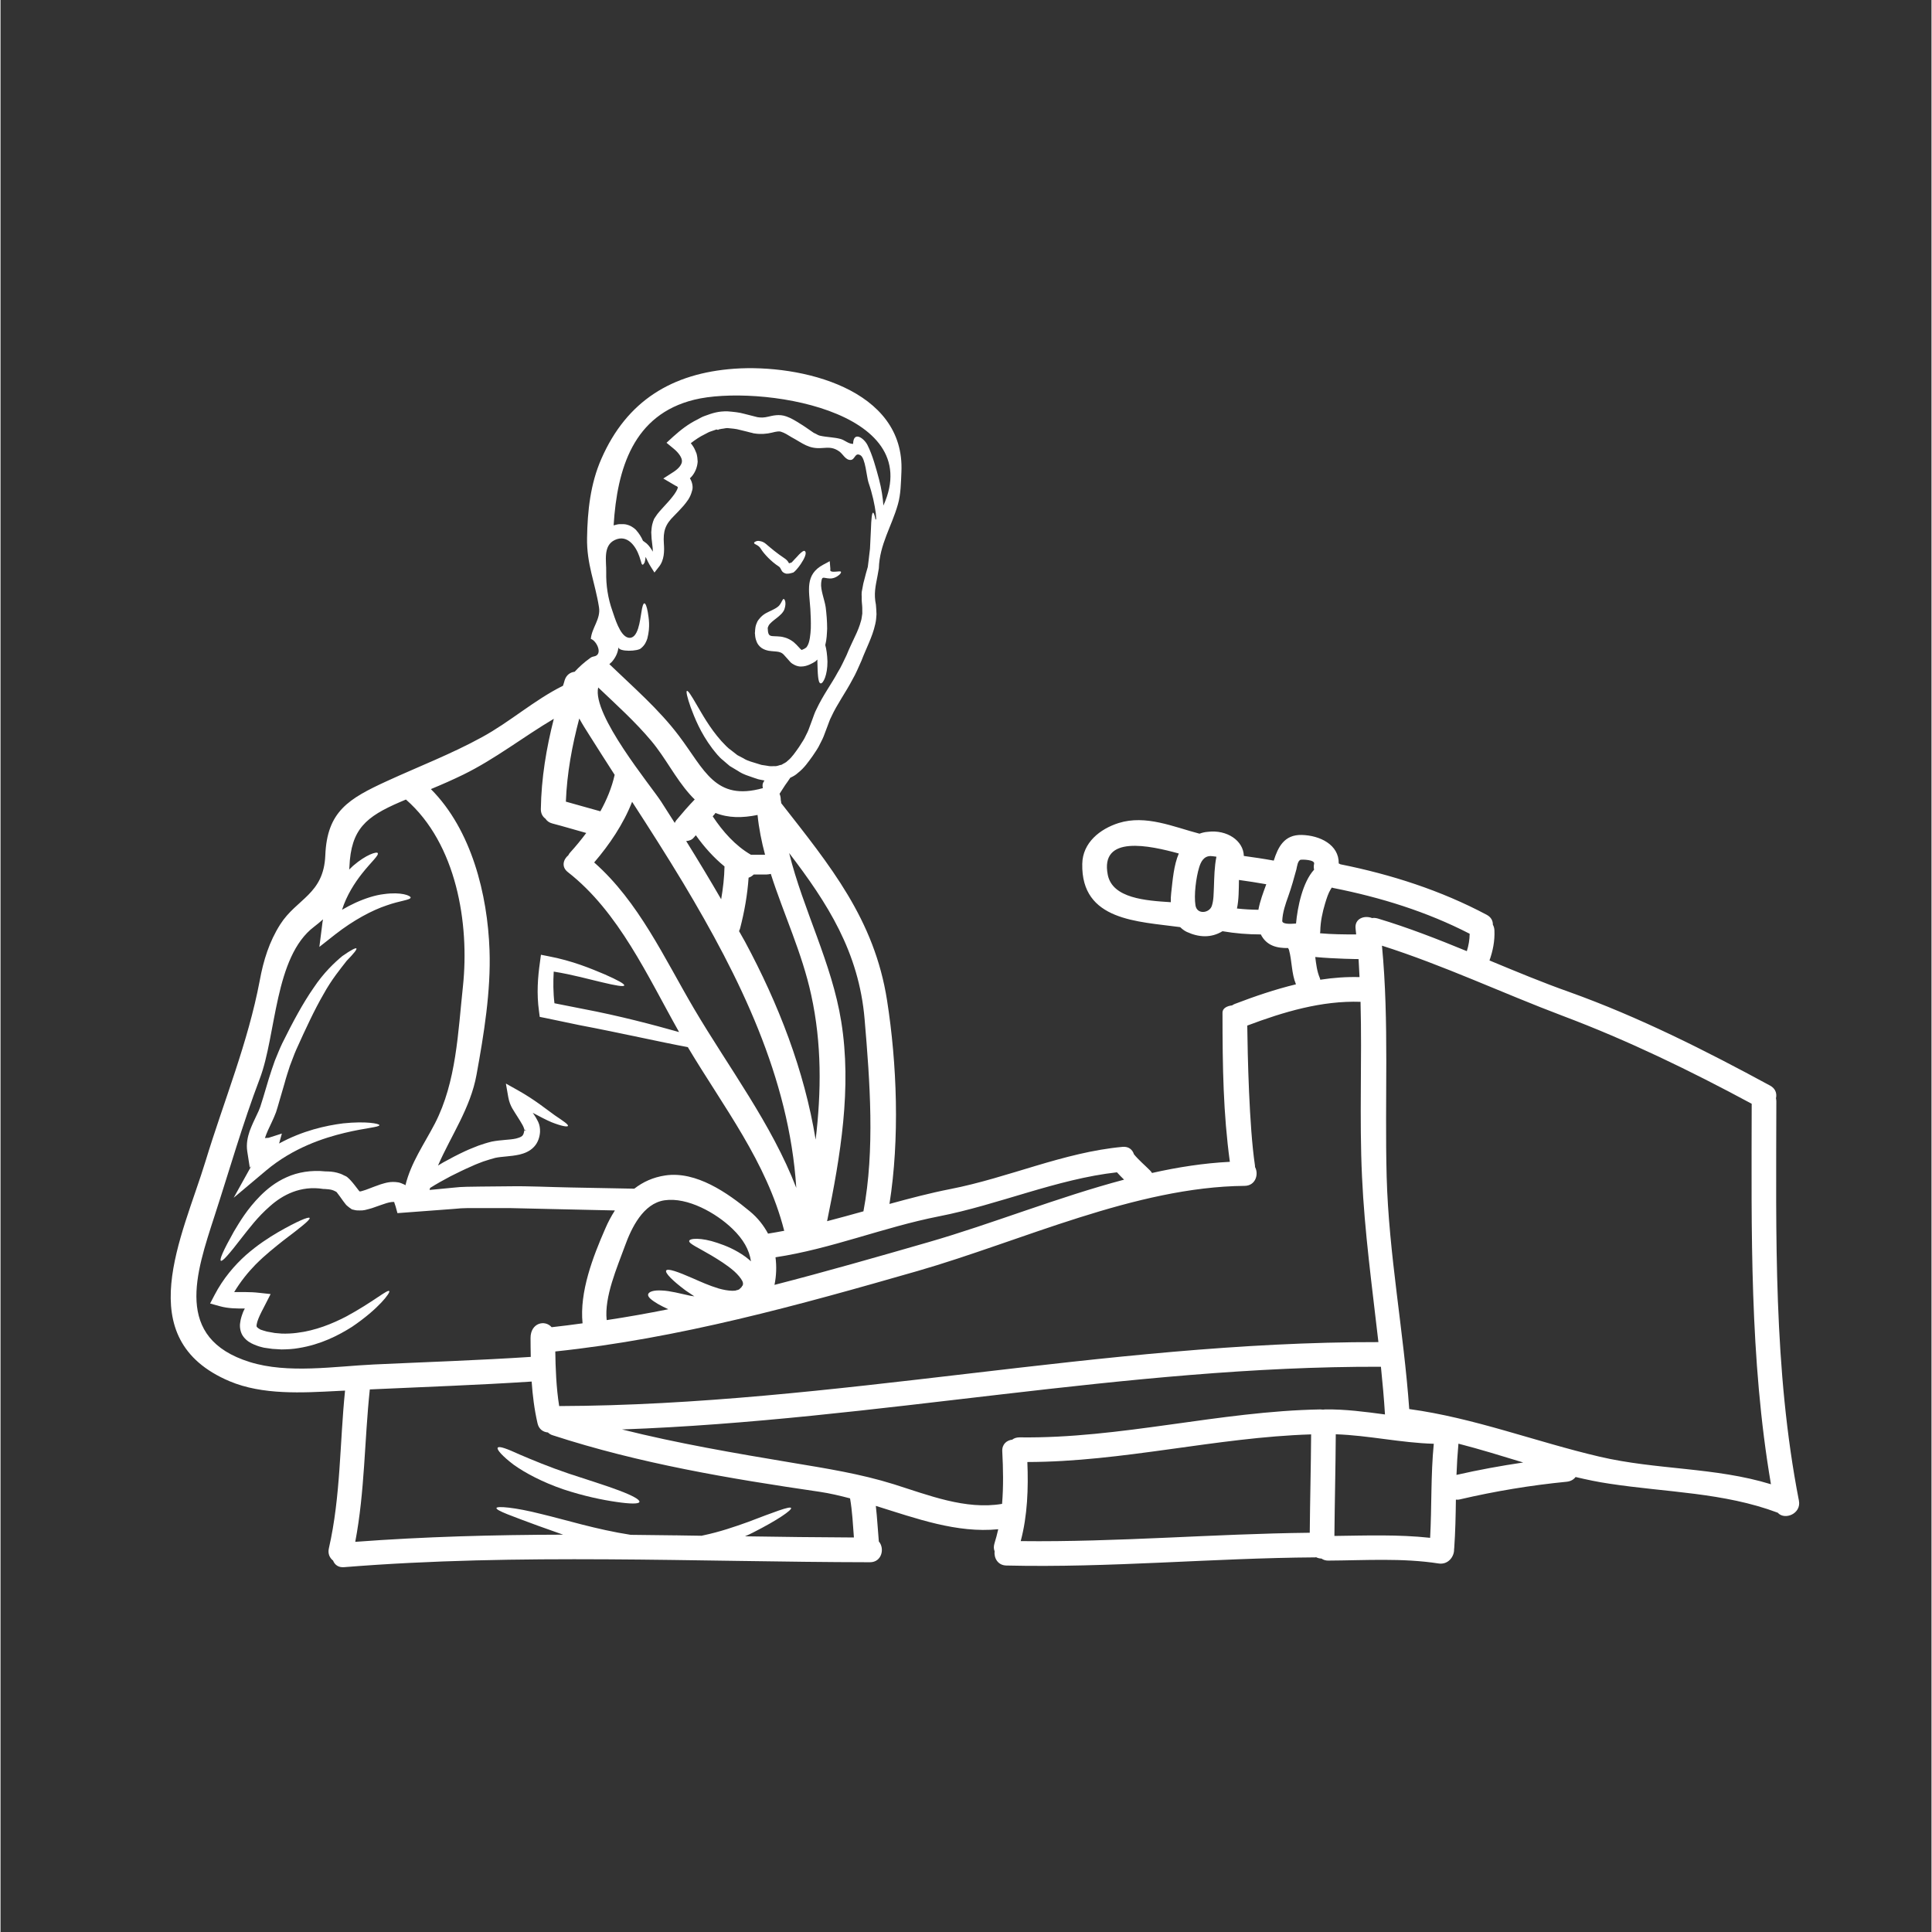 <svg xmlns="http://www.w3.org/2000/svg" xmlns:xlink="http://www.w3.org/1999/xlink" width="300" viewBox="0 0 224.88 225" height="300" preserveAspectRatio="xMidYMid meet"><rect x="0" y="0" width="224.88" height="225" fill="#333333" stroke="none"/><defs><clipPath id="d44ef53a07"><path d="M 19 42.156 L 209.789 42.156 L 209.789 183 L 19 183 Z M 19 42.156 " clip-rule="nonzero"></path></clipPath></defs><g clip-path="url(#d44ef53a07)"><path fill="#ffffff" d="M 169.562 171.766 C 169.605 170.547 169.68 169.344 169.789 168.129 C 172.328 168.781 174.82 169.559 177.332 170.32 C 174.727 170.707 172.129 171.18 169.562 171.766 Z M 161.43 137.031 C 161.191 128.051 161.738 119.078 160.883 110.133 C 168.035 112.406 174.914 115.66 181.938 118.309 C 189.543 121.172 196.797 124.695 203.941 128.543 C 203.918 143.359 203.688 158.227 206.184 172.855 C 199.668 170.852 192.871 171.203 186.211 169.641 C 178.785 167.906 171.637 165.129 164.059 164.098 C 163.418 155.07 161.672 146.059 161.43 137.031 Z M 155.344 178.875 C 155.379 174.926 155.48 170.988 155.504 167.035 C 159.332 167.164 163.086 168.035 166.918 168.141 C 166.559 171.777 166.691 175.445 166.492 179.094 C 162.781 178.691 159.07 178.828 155.344 178.875 Z M 153.672 108.688 C 153.676 108.609 153.699 108.527 153.699 108.449 C 153.715 107.344 153.953 106.23 154.273 105.176 C 154.449 104.609 154.621 104.035 154.93 103.535 C 154.98 103.461 155.012 103.406 155.047 103.363 C 155.102 103.379 155.156 103.406 155.227 103.418 C 160.727 104.508 166.105 106.172 171.098 108.746 C 171.086 109.453 170.977 110.109 170.766 110.77 C 167.355 109.367 163.918 108.023 160.398 106.969 C 160.152 106.898 159.926 106.887 159.734 106.918 C 158.836 106.566 157.664 106.969 157.812 108.16 C 157.836 108.379 157.852 108.609 157.879 108.824 C 156.41 108.824 155.047 108.812 153.672 108.688 Z M 153.645 113.898 C 153.312 113.121 153.219 112.281 153.113 111.453 C 155.461 111.672 158.098 111.695 158.098 111.695 C 158.121 111.695 158.133 111.695 158.16 111.695 C 158.203 112.398 158.238 113.098 158.27 113.793 C 156.73 113.75 155.207 113.867 153.699 114.098 C 153.676 114.031 153.672 113.957 153.645 113.898 Z M 150.875 107.555 C 150.082 107.621 149.258 107.621 149.27 107.238 C 149.312 106.238 149.645 105.289 149.977 104.363 C 150.348 103.324 150.633 102.293 150.922 101.23 C 150.98 100.984 151.07 100.164 151.449 100.121 C 151.59 100.094 153.102 100.109 152.98 100.602 C 152.922 100.844 152.93 101.078 152.98 101.281 C 151.633 102.75 151.047 105.656 150.875 107.555 Z M 143.996 105.805 C 144.219 104.762 144.207 103.602 144.227 102.48 C 145.293 102.625 146.348 102.793 147.41 102.98 C 147.066 103.922 146.676 104.941 146.492 105.953 C 145.652 105.941 144.824 105.898 143.996 105.805 Z M 139.164 105.438 C 138.973 104.246 139.23 102.199 139.59 101.027 C 139.785 100.375 140.125 99.695 140.934 99.695 C 141.07 99.695 141.367 99.742 141.605 99.773 C 141.367 100.934 141.355 102.133 141.312 103.312 C 141.273 104.035 141.297 104.805 141.07 105.496 C 140.793 106.344 139.348 106.555 139.164 105.438 Z M 128.953 101.891 C 128.012 97.184 133.82 98.465 137.223 99.398 C 136.637 100.762 136.508 102.48 136.336 104.004 C 136.293 104.348 136.281 104.699 136.293 105.07 C 133.379 104.887 129.508 104.621 128.953 101.891 Z M 152.473 178.504 C 141.254 178.625 130.043 179.609 118.812 179.477 C 119.605 176.488 119.711 173.34 119.586 170.266 C 130.699 170.25 141.539 167.398 152.633 167.047 C 152.609 170.871 152.508 174.684 152.473 178.504 Z M 97.91 118.969 C 96.824 112.164 93.477 105.953 91.844 99.344 C 96.281 105.152 99.973 110.852 100.633 118.715 C 101.246 125.902 101.844 133.926 100.496 141.07 C 99.082 141.465 97.676 141.852 96.262 142.219 C 97.824 134.617 99.156 126.672 97.91 118.969 Z M 90.137 149.637 C 90.359 148.547 90.391 147.465 90.254 146.422 C 96.742 145.445 102.844 142.922 109.281 141.656 C 116.211 140.305 123.031 137.305 130.02 136.527 C 130.285 136.82 130.562 137.105 130.848 137.383 C 123.098 139.441 115.438 142.539 108.09 144.656 C 102.113 146.379 96.145 148.09 90.137 149.637 Z M 92.152 170.344 C 85.477 169.227 78.883 168.102 72.379 166.473 C 101.953 165.418 131.125 159.078 160.762 159.172 C 160.949 161.016 161.121 162.867 161.234 164.727 C 158.926 164.418 156.613 164.109 154.273 164.141 C 154.184 164.141 154.102 164.152 154.023 164.164 C 153.918 164.152 153.816 164.141 153.699 164.141 C 141.93 164.352 130.457 167.555 118.68 167.395 C 118.32 167.395 118.035 167.492 117.828 167.66 C 117.184 167.738 116.621 168.184 116.664 169.023 C 116.77 171.055 116.812 173.109 116.641 175.141 C 112.383 175.863 108.027 174.109 104.035 172.855 C 100.098 171.629 96.215 171.023 92.152 170.344 Z M 86.695 109.652 C 86.465 109.238 86.238 108.836 86.008 108.438 C 86.062 108.332 86.094 108.227 86.133 108.113 C 86.637 106.172 86.984 104.207 87.121 102.215 C 87.348 102.141 87.547 102.016 87.719 101.844 C 88.531 101.844 89.199 101.844 89.199 101.844 C 89.391 101.844 89.539 101.805 89.707 101.773 C 91.207 106.473 93.344 110.949 94.41 115.863 C 95.652 121.523 95.594 127.129 94.93 132.723 C 93.609 124.648 90.602 116.918 86.695 109.652 Z M 82.941 95.07 C 82.977 95.035 82.996 94.996 83.031 94.965 C 83.125 94.871 83.207 94.77 83.262 94.676 C 84.766 95.273 86.383 95.273 88.164 94.91 C 88.324 96.504 88.637 98.039 89.039 99.547 C 88.762 99.547 88.121 99.547 87.398 99.547 C 85.57 98.492 84.113 96.836 82.941 95.07 Z M 79.852 97.949 C 80.188 97.93 80.52 97.812 80.734 97.547 C 80.816 97.461 80.895 97.367 80.977 97.273 C 81.926 98.609 83.043 99.867 84.316 100.906 C 84.293 102.188 84.145 103.461 83.926 104.727 C 82.605 102.441 81.242 100.188 79.852 97.949 Z M 69.137 100.441 C 70.926 98.355 72.543 95.965 73.555 93.379 C 75.582 96.504 77.574 99.625 79.496 102.816 C 86.094 113.832 91.844 125.477 92.676 138.34 C 89.797 130.883 84.809 124.328 80.766 117.473 C 77.305 111.59 74.328 105.016 69.137 100.441 Z M 72.141 61.043 C 72.008 61.031 71.648 61.109 71.402 61.184 C 71.816 54.566 73.699 48.293 80.793 46.551 C 88.121 44.75 107.895 47.688 102.82 58.875 C 102.758 57.969 102.602 56.93 102.312 55.82 C 101.965 54.527 101.555 52.992 100.961 51.82 C 100.535 50.996 99.324 50.172 99.293 51.695 C 98.75 51.707 98.336 51.258 97.832 51.121 C 97.109 50.922 96.227 50.918 95.477 50.75 C 95.305 50.719 95.125 50.629 94.953 50.523 L 94.711 50.41 L 94.387 50.188 C 93.973 49.906 93.57 49.609 93.078 49.316 C 92.609 49.023 92.113 48.707 91.539 48.504 C 90.68 48.184 89.867 48.422 89.402 48.527 C 88.922 48.641 88.578 48.652 88.148 48.582 C 87.625 48.453 87.105 48.316 86.582 48.184 C 86.027 48.023 85.359 47.961 84.691 47.906 C 83.617 47.879 82.965 48.09 81.988 48.449 C 81.734 48.535 81.434 48.707 81.176 48.848 C 80.059 49.398 79.203 50.078 78.336 50.855 L 77.562 51.566 L 78.402 52.258 C 78.977 52.727 79.379 53.312 79.359 53.715 C 79.359 54.098 78.977 54.566 78.414 54.938 L 77.188 55.727 L 78.531 56.516 C 78.602 56.566 78.68 56.598 78.762 56.633 C 78.805 56.664 78.805 56.691 78.867 56.703 C 78.828 56.738 78.895 56.664 78.867 56.809 C 78.828 57.047 78.551 57.48 78.254 57.852 C 77.957 58.238 77.613 58.609 77.266 58.984 C 76.922 59.375 76.574 59.703 76.223 60.266 L 76.156 60.375 L 76.117 60.426 C 76.117 60.441 76.074 60.547 76.074 60.547 C 76.062 60.559 76 60.734 76 60.734 L 75.902 61.078 C 75.836 61.332 75.809 61.684 75.785 61.988 C 75.797 62.512 75.84 62.98 75.902 63.406 C 75.945 63.715 75.969 63.98 75.969 64.246 C 75.773 63.914 75.555 63.578 75.262 63.309 C 75.086 63.164 74.945 63.074 74.82 62.98 C 74.648 62.574 74.383 62.133 73.98 61.684 C 73.699 61.418 73.305 61.16 72.789 61.066 L 72.582 61.043 Z M 70.594 153.738 C 70.297 151.027 71.816 147.594 72.715 145.113 C 73.465 143.031 74.836 140.148 77.336 139.785 C 80.012 139.395 83.34 141.266 85.238 143.102 C 86.516 144.336 87.199 145.551 87.398 146.891 C 87.188 146.711 86.973 146.527 86.762 146.367 C 85.594 145.527 84.465 145.07 83.5 144.75 C 81.574 144.09 80.219 144.207 80.203 144.527 C 80.176 144.848 81.23 145.285 82.836 146.238 C 83.633 146.723 84.582 147.297 85.434 148.039 C 85.848 148.41 86.223 148.848 86.398 149.199 C 86.41 149.281 86.477 149.371 86.465 149.43 C 86.441 149.477 86.504 149.535 86.465 149.582 C 86.422 149.613 86.477 149.652 86.422 149.719 C 86.383 149.742 86.359 149.773 86.348 149.812 L 86.316 149.855 L 86.316 149.879 C 86.188 149.996 86.062 150.133 85.973 150.199 C 85.914 150.176 85.914 150.188 85.867 150.227 C 85.762 150.242 85.676 150.27 85.582 150.305 C 85.465 150.305 85.355 150.316 85.238 150.324 C 84.742 150.316 84.168 150.211 83.617 150.051 C 82.516 149.719 81.484 149.25 80.617 148.867 C 78.871 148.102 77.68 147.676 77.52 147.973 C 77.383 148.238 78.199 149.105 79.793 150.293 C 80.105 150.508 80.445 150.738 80.805 150.973 C 80.656 150.945 80.508 150.934 80.336 150.902 C 79.188 150.652 77.965 150.324 77.039 150.293 C 76.051 150.227 75.488 150.441 75.422 150.738 C 75.348 151.062 75.863 151.441 76.574 151.867 C 76.91 152.051 77.316 152.27 77.773 152.473 C 75.395 152.949 72.996 153.379 70.594 153.738 Z M 76.945 93.367 C 75.762 91.531 68.871 83.242 69.605 80.062 C 71.73 82.082 73.926 84.059 75.797 86.293 C 77.438 88.25 78.586 90.613 80.273 92.508 C 80.457 92.723 80.656 92.922 80.848 93.105 C 80.105 93.871 79.402 94.688 78.711 95.516 C 78.625 95.621 78.574 95.727 78.52 95.836 C 78 95.008 77.469 94.195 76.945 93.367 Z M 65.84 93.359 C 65.969 90.039 66.562 86.848 67.402 83.676 C 67.746 84.309 68.16 84.965 68.586 85.633 C 69.551 87.168 70.539 88.707 71.523 90.238 C 71.191 91.719 70.605 93.137 69.859 94.484 C 68.52 94.125 67.184 93.723 65.84 93.359 Z M 65.062 163.75 C 64.715 161.602 64.637 159.262 64.609 157.391 C 79.012 155.875 92.93 152.004 106.801 148.02 C 118.895 144.539 132.168 138.223 144.891 138.105 C 146.156 138.094 146.559 136.766 146.102 135.914 C 146.102 135.859 146.102 135.793 146.09 135.719 C 145.41 131.148 145.238 122.832 145.195 119.438 C 149.402 117.852 153.863 116.516 158.387 116.672 C 158.57 123.457 158.238 130.23 158.559 137.031 C 158.855 143.484 159.738 149.879 160.469 156.301 C 128.48 156.25 97.051 163.645 65.062 163.75 Z M 49.969 138.582 C 49.992 138.5 50.004 138.422 50.027 138.348 C 50.75 137.891 51.566 137.434 52.418 136.984 C 53.219 136.582 54.059 136.168 54.93 135.793 C 55.367 135.582 55.781 135.445 56.207 135.273 C 56.652 135.125 57.25 134.938 57.605 134.848 C 58.414 134.672 59.375 134.699 60.457 134.457 C 60.98 134.328 61.629 134.098 62.129 133.562 C 62.621 133.043 62.797 132.363 62.832 131.828 C 62.863 130.906 62.535 130.52 62.328 130.117 C 62.215 129.934 62.098 129.758 61.98 129.598 C 62.797 130.023 63.531 130.426 64.168 130.691 C 65.32 131.148 66.023 131.266 66.078 131.125 C 66.16 130.965 65.566 130.574 64.543 129.883 C 63.578 129.199 62.234 128.082 60.246 126.969 L 58.855 126.191 L 59.133 127.773 C 59.324 128.852 59.82 129.402 60.215 130.066 C 60.418 130.391 60.629 130.715 60.789 131.012 C 60.871 131.16 60.938 131.309 60.969 131.426 C 60.992 131.48 61.02 131.539 61.004 131.562 C 61.004 131.574 61.02 131.586 61.02 131.586 C 61.031 131.574 61.164 131.586 61.246 131.613 L 61.004 131.641 C 60.898 132.266 60.801 132.391 60.016 132.598 C 59.281 132.762 58.309 132.734 57.195 132.953 C 56.547 133.113 56.172 133.246 55.652 133.422 C 55.152 133.629 54.609 133.828 54.152 134.043 C 53.234 134.469 52.363 134.926 51.543 135.383 C 51.336 135.512 51.152 135.629 50.949 135.742 C 52.449 132.277 54.738 129.051 55.438 125.152 C 56.289 120.492 57.121 115.395 56.949 110.652 C 56.723 104.188 54.863 96.652 50.121 91.898 C 51.395 91.371 52.66 90.816 53.898 90.211 C 57.629 88.383 60.887 85.809 64.438 83.711 C 63.566 87.145 62.98 90.613 62.926 94.242 C 62.926 94.75 63.141 95.113 63.461 95.344 C 63.621 95.594 63.887 95.805 64.266 95.902 C 65.598 96.25 66.906 96.645 68.215 97.008 C 67.629 97.785 67.012 98.547 66.371 99.25 C 66.266 99.359 66.184 99.477 66.129 99.602 C 65.531 100.094 65.289 100.961 66.078 101.57 C 72.02 106.207 75.371 113.719 79.027 120.195 C 75.957 119.332 72.113 118.309 67.789 117.488 C 66.668 117.266 65.578 117.047 64.512 116.84 C 64.359 115.59 64.359 114.324 64.426 113.152 C 66.68 113.512 68.629 114.074 70.043 114.395 C 71.641 114.781 72.582 114.938 72.637 114.766 C 72.699 114.59 71.859 114.133 70.352 113.469 C 68.828 112.832 66.652 111.895 63.758 111.352 L 62.938 111.191 L 62.82 112.074 C 62.578 113.789 62.418 115.684 62.715 117.797 L 62.797 118.426 L 63.5 118.566 C 64.758 118.828 66.078 119.105 67.426 119.387 C 72.285 120.309 76.73 121.332 80.043 121.949 C 84.191 128.906 89.219 135.316 91.254 143.281 C 91.27 143.297 91.273 143.309 91.273 143.336 C 90.656 143.445 90.027 143.574 89.391 143.668 C 89.387 143.668 89.387 143.668 89.387 143.668 C 88.879 142.723 88.199 141.84 87.266 141.07 C 84.664 138.914 81.016 136.363 77.426 136.891 C 76 137.102 74.82 137.648 73.809 138.434 C 71.246 138.383 68.777 138.34 66.426 138.293 C 63.914 138.25 61.547 138.117 59.254 138.156 C 58.098 138.168 56.988 138.176 55.895 138.188 C 54.82 138.211 53.758 138.188 52.727 138.316 C 51.777 138.41 50.867 138.488 49.969 138.582 Z M 41.312 179.562 C 42.43 173.695 42.379 167.738 43.008 161.812 C 49.293 161.523 55.586 161.305 61.855 160.895 C 61.969 162.512 62.164 164.121 62.543 165.77 C 62.703 166.461 63.211 166.781 63.754 166.824 C 63.902 166.969 64.086 167.086 64.312 167.152 C 74.434 170.449 84.914 172.203 95.422 173.738 C 96.598 173.914 97.762 174.191 98.938 174.5 C 99.199 176.004 99.27 177.531 99.387 179.055 C 95.156 179.035 90.934 178.988 86.707 178.918 C 87.016 178.785 87.328 178.637 87.613 178.492 C 90.539 177.012 92.176 175.855 92.07 175.621 C 91.941 175.375 90.059 176.105 87.062 177.246 C 85.559 177.785 83.781 178.406 81.754 178.828 C 81.723 178.84 81.688 178.84 81.656 178.852 C 80.699 178.84 79.762 178.816 78.805 178.809 L 78.785 178.785 L 78.762 178.785 L 78.75 178.809 C 76.969 178.785 75.18 178.77 73.395 178.746 C 69.391 178.129 65.758 176.98 63.004 176.328 C 59.844 175.523 57.812 175.383 57.758 175.621 C 57.695 175.914 59.578 176.566 62.605 177.691 C 63.477 178 64.461 178.359 65.52 178.727 C 57.449 178.746 49.375 178.957 41.312 179.562 Z M 23.879 135.219 C 21.18 144.059 15.012 155.91 26.668 160.855 C 30.527 162.484 35.156 162.203 39.242 161.992 C 39.547 161.973 39.828 161.961 40.125 161.949 C 39.496 168.078 39.625 174.27 38.242 180.309 C 38.094 180.945 38.336 181.434 38.73 181.746 C 38.91 182.215 39.336 182.574 40.016 182.512 C 60.395 180.871 80.836 181.906 101.258 181.938 C 102.645 181.938 102.992 180.32 102.289 179.52 C 102.164 178.129 102.098 176.754 101.938 175.375 C 106.652 176.844 111.383 178.574 116.195 178.094 C 116.066 178.648 115.93 179.199 115.758 179.734 C 115.648 180.094 115.664 180.391 115.77 180.652 C 115.68 181.426 116.129 182.297 117.137 182.32 C 129.148 182.605 141.113 181.449 153.125 181.371 C 153.152 181.371 153.184 181.352 153.207 181.352 C 153.406 181.449 153.621 181.508 153.836 181.508 C 154.047 181.656 154.32 181.758 154.652 181.746 C 158.938 181.723 163.234 181.426 167.48 182.082 C 168.598 182.254 169.32 181.266 169.281 180.414 C 169.281 180.383 169.297 180.344 169.297 180.309 C 169.43 178.426 169.469 176.531 169.492 174.648 C 169.641 174.66 169.801 174.66 169.961 174.617 C 174.074 173.66 178.211 172.973 182.406 172.562 C 182.871 172.512 183.203 172.309 183.434 172.012 C 184.742 172.32 186.051 172.598 187.371 172.789 C 193.965 173.801 200.668 173.801 206.973 176.168 C 207.773 177.078 209.738 176.301 209.441 174.766 C 206.453 159.449 206.789 143.793 206.812 128.254 C 206.812 128.129 206.789 128.012 206.77 127.902 C 206.891 127.371 206.73 126.785 206.102 126.438 C 198.547 122.34 190.816 118.438 182.711 115.531 C 179.562 114.418 176.488 113.133 173.406 111.855 C 173.797 110.734 174.035 109.598 173.98 108.355 C 173.969 108.09 173.902 107.875 173.797 107.688 C 173.809 107.25 173.605 106.82 173.086 106.539 C 167.746 103.699 161.969 101.844 156.047 100.656 C 155.984 100.625 155.93 100.582 155.848 100.559 C 155.887 98.375 153.656 97.285 151.523 97.238 C 149.496 97.195 148.773 98.664 148.281 100.227 C 147.133 100.016 145.961 99.844 144.797 99.684 C 144.754 97.902 142.828 96.594 140.59 96.875 C 140.23 96.902 139.922 96.984 139.633 97.09 C 136.602 96.301 133.395 94.859 130.219 95.848 C 128.043 96.539 126.023 98.133 125.98 100.602 C 125.84 107.262 132.469 107.301 137.383 107.973 C 137.613 108.195 137.855 108.387 138.148 108.527 C 139.551 109.172 140.977 109.262 142.312 108.449 C 143.781 108.703 145.273 108.824 146.773 108.824 C 147.453 110.16 148.656 110.426 149.961 110.41 C 149.977 110.48 150.016 110.547 150.051 110.602 C 150.418 111.938 150.336 113.352 150.867 114.633 C 148.43 115.223 146.051 116.035 143.742 116.918 C 143.633 116.969 143.527 117.012 143.434 117.086 C 142.836 117.152 142.312 117.426 142.312 117.918 C 142.312 124.395 142.402 129.637 143.168 135.305 C 140.148 135.457 137.117 135.926 134.102 136.605 C 134.031 136.488 133.953 136.383 133.848 136.285 C 133.223 135.66 132.551 135.102 131.996 134.422 C 131.836 133.906 131.402 133.5 130.68 133.562 C 123.809 134.191 117.387 137.156 110.617 138.477 C 108.227 138.945 105.875 139.57 103.527 140.211 C 104.727 132.629 104.406 123.902 103.246 116.5 C 101.77 107.059 96.625 100.832 90.922 93.539 C 90.91 93.391 90.898 93.285 90.867 93.188 C 90.871 92.934 90.828 92.68 90.727 92.445 C 90.934 92.137 91.137 91.797 91.367 91.453 C 91.59 91.148 91.781 90.867 91.977 90.574 C 92.301 90.43 92.609 90.254 92.848 90.027 C 93.609 89.441 94.078 88.73 94.582 88.039 C 94.805 87.688 95.023 87.41 95.262 86.984 C 95.453 86.582 95.707 86.156 95.867 85.742 C 96.023 85.352 96.168 84.953 96.316 84.551 C 96.465 84.191 96.547 83.859 96.758 83.469 C 97.422 82.012 98.406 80.68 99.199 79.172 C 99.656 78.383 99.879 77.785 100.27 76.934 C 100.512 76.285 100.832 75.594 101.121 74.902 C 101.418 74.191 101.688 73.512 101.875 72.672 C 101.98 72.203 101.98 72 102.016 71.535 C 101.992 71.16 101.992 70.758 101.949 70.426 C 101.688 69.148 101.898 68.301 102.141 67.035 C 102.195 66.754 102.246 66.461 102.289 66.195 C 102.379 63.387 103.77 61.34 104.504 58.758 C 104.852 57.574 104.863 56.184 104.918 54.98 C 105.379 45.285 93.195 42.391 85.453 42.941 C 78.223 43.461 72.938 46.664 69.977 53.43 C 68.699 56.324 68.359 59.504 68.309 62.629 C 68.254 65.715 69.242 67.828 69.699 70.723 C 69.918 72.086 68.863 73.098 68.746 74.406 C 69.426 74.605 70.215 76.258 69.109 76.449 C 68.949 76.477 68.801 76.531 68.668 76.637 C 67.965 77.141 67.391 77.66 66.863 78.234 C 66.359 78.289 65.902 78.598 65.703 79.211 C 65.648 79.426 65.578 79.648 65.504 79.863 C 62.129 81.543 59.363 84.059 56.055 85.859 C 52.5 87.809 48.746 89.25 45.047 90.945 C 40.523 93.02 38.027 94.496 37.824 99.625 C 37.637 104.164 34.477 104.656 32.57 107.664 C 31.297 109.664 30.617 111.855 30.188 114.203 C 28.805 121.492 26.039 128.129 23.879 135.219 Z M 37.844 136.422 C 36.199 136.246 34.605 136.512 33.316 137.102 C 32.02 137.676 31.047 138.477 30.266 139.254 C 28.707 140.828 27.852 142.309 27.176 143.43 C 25.902 145.699 25.488 146.699 25.66 146.824 C 25.836 146.953 26.586 146.113 28.145 144.082 C 28.934 143.094 29.91 141.75 31.391 140.465 C 32.836 139.176 34.93 138.039 37.59 138.465 L 37.719 138.465 C 38.051 138.488 38.375 138.512 38.625 138.586 C 38.762 138.637 38.898 138.68 39.027 138.762 C 39.145 138.824 39.082 138.773 39.188 138.891 C 39.391 139.145 39.645 139.508 39.91 139.879 L 40.207 140.266 C 40.336 140.426 40.508 140.531 40.668 140.668 C 40.75 140.723 40.844 140.773 40.91 140.84 L 41.207 140.91 C 41.406 140.969 41.621 140.969 41.832 140.969 C 42.035 140.977 42.273 140.957 42.43 140.922 C 42.582 140.891 42.727 140.852 42.848 140.816 C 43.125 140.75 43.367 140.668 43.621 140.574 C 44.09 140.414 44.539 140.242 44.953 140.117 C 45.344 139.996 45.73 139.957 45.836 139.984 C 45.848 139.984 45.863 139.996 45.879 140.105 L 46.012 140.496 L 46.227 141.281 C 48.32 141.117 50.523 140.957 52.852 140.785 C 53.852 140.668 54.887 140.691 55.957 140.691 C 57.023 140.691 58.109 140.691 59.238 140.691 C 63.004 140.773 67.117 140.879 71.551 140.969 C 71.125 141.633 70.742 142.348 70.422 143.102 C 68.988 146.379 67.414 150.465 67.785 154.113 C 66.586 154.273 65.395 154.441 64.184 154.566 C 63.395 153.656 61.727 154.07 61.727 155.816 C 61.727 156.566 61.738 157.301 61.754 158.023 C 55.664 158.422 49.578 158.621 43.484 158.906 C 38.91 159.121 33.477 160.012 29.027 158.621 C 20.137 155.848 22.766 148.285 24.914 141.645 C 26.656 136.293 28.188 130.895 30.188 125.637 C 32.137 120.52 31.883 111.441 36.516 107.93 C 36.879 107.652 37.227 107.367 37.559 107.066 C 37.52 107.301 37.465 107.527 37.453 107.758 L 37.422 108.012 L 37.133 110.277 L 38.977 108.824 C 41.125 107.145 43.289 106.004 44.953 105.449 C 46.516 104.887 47.762 104.82 47.762 104.523 C 47.758 104.312 46.684 103.844 44.641 104.129 C 43.652 104.246 42.527 104.598 41.348 105.129 C 40.832 105.367 40.301 105.645 39.773 105.953 C 40.312 104.246 41.27 102.793 42.07 101.773 C 43.184 100.359 44.09 99.613 43.93 99.348 C 43.824 99.156 42.598 99.504 41.07 100.824 C 40.922 100.961 40.762 101.109 40.602 101.27 C 40.609 101.164 40.633 101.066 40.633 100.949 C 40.816 96.539 42.578 95.113 46.504 93.414 C 46.73 93.324 46.973 93.219 47.215 93.113 C 53.102 98.25 54.633 107.539 53.852 114.887 C 53.277 120.215 53.098 125.969 50.59 130.84 C 49.324 133.273 47.801 135.395 47.156 138.039 C 47.133 138.02 47.102 137.996 47.066 137.969 C 46.836 137.867 46.57 137.742 46.355 137.703 C 45.41 137.543 44.812 137.773 44.273 137.926 C 43.738 138.105 43.273 138.293 42.848 138.453 C 42.645 138.531 42.43 138.613 42.25 138.66 C 42.059 138.73 41.91 138.75 41.91 138.75 C 41.875 138.75 41.844 138.762 41.805 138.742 L 41.77 138.703 L 41.656 138.559 C 41.391 138.223 41.141 137.867 40.785 137.477 C 40.727 137.395 40.539 137.234 40.402 137.105 C 40.281 136.984 40.059 136.926 39.949 136.859 C 39.719 136.73 39.453 136.637 39.188 136.57 C 38.707 136.445 38.242 136.422 37.844 136.422 Z M 71.965 75.371 C 71.965 75.938 74.305 75.875 74.625 75.465 C 75.051 75.113 75.211 74.711 75.328 74.363 C 75.691 72.965 75.488 71.988 75.383 71.297 C 75.262 70.617 75.117 70.266 74.98 70.266 C 74.852 70.266 74.73 70.652 74.637 71.309 C 74.477 72.18 74.273 74.539 73.086 74.258 C 72.125 74.031 71.523 71.895 71.258 71.137 C 70.742 69.691 70.508 68.16 70.539 66.621 C 70.574 65.371 70.125 63.547 71.551 62.883 C 73.008 62.203 73.996 63.617 74.406 64.82 C 74.488 65.121 74.57 65.312 74.613 65.473 C 74.648 65.66 74.703 65.754 74.773 65.766 C 74.848 65.766 74.914 65.684 75.008 65.512 C 75.062 65.355 75.105 65.129 75.129 64.855 C 75.289 65.195 75.477 65.605 75.742 66.023 L 76.156 66.68 L 76.668 66.023 C 77.316 65.234 77.316 64.152 77.254 63.312 C 77.156 61.867 77.402 61.098 78.426 60.09 C 78.785 59.719 79.16 59.344 79.539 58.906 C 79.91 58.449 80.324 58 80.539 57.145 C 80.68 56.758 80.574 56.152 80.285 55.703 C 80.367 55.633 80.434 55.555 80.52 55.461 C 80.883 55.035 81.148 54.418 81.191 53.762 C 81.18 53.441 81.137 53.109 81.059 52.82 C 80.941 52.547 80.836 52.246 80.68 52.016 C 80.586 51.879 80.496 51.738 80.391 51.613 C 80.895 51.227 81.434 50.855 81.988 50.59 C 82.191 50.496 82.367 50.375 82.605 50.281 L 83.379 50.016 L 83.57 50.066 L 83.648 50.008 L 83.996 49.938 C 84.211 49.93 84.445 49.844 84.676 49.855 C 85.145 49.906 85.613 49.918 86.156 50.078 L 86.945 50.27 L 87.348 50.375 L 87.547 50.418 L 87.648 50.453 C 87.785 50.48 87.762 50.465 87.824 50.48 C 88.484 50.59 89.242 50.535 89.828 50.387 C 90.402 50.238 90.699 50.215 90.867 50.27 C 91.301 50.398 91.711 50.664 92.125 50.918 C 93.473 51.645 94.113 52.305 95.688 52.176 C 96.523 52.109 97.016 52.098 97.707 52.59 C 98.098 52.879 98.43 53.59 98.992 53.566 C 99.535 53.555 99.484 52.645 100.141 53.016 C 100.727 53.336 100.867 55.543 101.082 56.184 C 101.555 57.555 101.805 58.781 101.938 59.789 C 101.953 60.012 101.965 60.215 101.98 60.426 C 101.953 60.457 101.949 60.492 101.91 60.535 C 101.805 60.012 101.703 59.707 101.613 59.707 C 101.484 59.719 101.406 60.426 101.367 61.672 C 101.336 62.281 101.301 63.043 101.258 63.914 C 101.219 64.34 101.141 64.781 101.098 65.27 C 101.059 65.512 101.039 65.766 101.004 66.02 C 100.938 66.258 100.867 66.512 100.793 66.758 C 100.727 67.012 100.656 67.277 100.59 67.543 L 100.484 67.945 L 100.379 68.504 L 100.293 68.957 C 100.281 69.137 100.281 69.344 100.293 69.543 C 100.281 69.977 100.324 70.254 100.348 70.574 C 100.375 70.895 100.348 71.16 100.363 71.457 C 100.324 71.68 100.281 72.148 100.199 72.352 C 100.059 72.883 99.801 73.535 99.484 74.18 C 99.188 74.832 98.844 75.512 98.535 76.289 C 98.258 76.832 97.891 77.703 97.508 78.289 C 96.801 79.613 95.785 80.965 95.023 82.602 C 94.824 82.965 94.676 83.445 94.516 83.871 C 94.367 84.25 94.23 84.645 94.09 85.02 C 93.941 85.391 93.77 85.66 93.621 85.996 C 93.461 86.293 93.195 86.66 92.996 86.996 C 92.566 87.605 92.152 88.223 91.684 88.59 C 91.461 88.836 91.195 88.902 90.965 89.062 C 90.695 89.094 90.461 89.254 90.152 89.223 C 89.867 89.238 89.578 89.254 89.254 89.176 L 88.785 89.105 C 88.773 89.105 88.723 89.094 88.707 89.094 L 88.602 89.074 L 88.348 88.996 C 87.695 88.785 86.984 88.625 86.547 88.328 C 86.293 88.188 86.051 88.062 85.812 87.941 C 85.582 87.766 85.355 87.582 85.133 87.41 C 84.676 87.102 84.316 86.688 83.953 86.305 C 82.551 84.73 81.699 83.125 81.07 82.07 C 80.445 80.988 80.07 80.402 79.941 80.465 C 79.816 80.508 79.965 81.199 80.379 82.379 C 80.828 83.562 81.484 85.297 82.902 87.18 C 83.273 87.637 83.637 88.145 84.168 88.559 C 84.41 88.762 84.664 88.996 84.93 89.211 C 85.238 89.398 85.547 89.59 85.867 89.773 C 86.531 90.223 87.164 90.371 87.824 90.613 L 88.07 90.691 L 88.199 90.738 C 88.359 90.785 88.324 90.773 88.398 90.785 L 88.973 90.898 C 88.867 91.039 88.773 91.199 88.75 91.391 C 88.738 91.531 88.75 91.656 88.785 91.785 C 83.223 93.348 81.977 89.625 79.012 85.699 C 76.68 82.605 73.688 80.027 70.906 77.348 C 71.008 77.258 71.113 77.168 71.203 77.074 C 71.648 76.555 71.871 76.039 71.949 75.512 C 71.965 75.457 71.949 75.422 71.965 75.371 " fill-opacity="1" fill-rule="nonzero"></path></g><path fill="#ffffff" d="M 24.926 150.816 L 24.41 151.805 L 25.5 152.109 C 26.531 152.402 27.543 152.391 28.453 152.391 C 28.379 152.52 28.324 152.645 28.254 152.793 C 28.117 153.164 27.969 153.551 27.91 154.047 C 27.828 154.508 27.922 155.219 28.309 155.699 C 28.691 156.184 29.125 156.41 29.52 156.582 C 29.707 156.664 29.898 156.73 30.082 156.793 C 30.285 156.848 30.391 156.887 30.688 156.953 C 31.008 156.996 31.336 157.047 31.656 157.09 C 32.02 157.113 32.379 157.141 32.738 157.156 C 33.422 157.145 34.09 157.113 34.73 156.996 C 37.293 156.582 39.348 155.527 40.934 154.523 C 44.07 152.402 45.438 150.508 45.273 150.359 C 45.066 150.133 43.355 151.652 40.23 153.336 C 38.668 154.141 36.719 154.965 34.477 155.23 C 33.93 155.301 33.355 155.324 32.781 155.312 C 32.516 155.289 32.238 155.262 31.953 155.242 C 31.645 155.184 31.324 155.125 31 155.07 C 30.977 155.059 30.762 155.004 30.645 154.965 L 30.273 154.844 C 30.07 154.738 29.91 154.609 29.867 154.551 C 29.828 154.496 29.805 154.473 29.828 154.27 C 29.855 154.07 29.934 153.805 30.047 153.535 C 30.254 153.027 30.539 152.496 30.816 151.961 L 31.457 150.707 L 30.105 150.559 C 28.988 150.43 28.039 150.492 27.211 150.477 C 27.945 149.262 28.797 148.199 29.668 147.305 C 30.816 146.137 31.988 145.23 32.953 144.457 C 34.93 142.965 36.121 142.031 35.996 141.84 C 35.879 141.668 34.516 142.242 32.312 143.508 C 31.219 144.148 29.922 144.988 28.59 146.156 C 27.266 147.34 25.934 148.879 24.926 150.816 " fill-opacity="1" fill-rule="nonzero"></path><path fill="#ffffff" d="M 29.207 135.797 L 27.156 139.488 L 30.93 136.316 C 34.078 133.672 37.625 132.523 40.082 131.934 C 42.516 131.348 44.125 131.277 44.125 131.031 C 44.113 130.863 42.609 130.543 39.887 130.828 C 37.902 131.082 35.199 131.668 32.445 133.172 L 32.766 132.012 L 31.219 132.508 C 31.125 132.523 30.977 132.523 30.793 132.539 C 30.977 131.977 31.262 131.359 31.582 130.703 C 31.754 130.332 31.93 129.957 32.09 129.52 C 32.238 129.082 32.316 128.758 32.434 128.371 C 32.648 127.637 32.859 126.902 33.07 126.191 C 33.262 125.461 33.488 124.801 33.699 124.137 C 33.953 123.5 34.168 122.859 34.434 122.258 C 35.559 119.758 36.582 117.566 37.602 115.809 C 38.578 114.031 39.625 112.789 40.324 111.883 C 41.109 111.078 41.527 110.57 41.449 110.453 C 41.367 110.355 40.793 110.652 39.805 111.344 C 38.898 112.098 37.613 113.301 36.441 115.074 C 35.223 116.82 34.031 119.035 32.816 121.492 C 32.504 122.137 32.238 122.828 31.953 123.512 C 31.711 124.203 31.457 124.926 31.242 125.637 C 31.031 126.352 30.816 127.074 30.59 127.82 C 30.484 128.168 30.355 128.586 30.254 128.891 C 30.148 129.199 30 129.531 29.828 129.875 C 29.551 130.449 29.266 131.055 29.016 131.723 C 28.785 132.414 28.602 133.191 28.734 134.082 L 29.031 135.984 L 29.207 135.797 " fill-opacity="1" fill-rule="nonzero"></path><path fill="#ffffff" d="M 57.906 168.598 C 57.758 168.793 58.43 169.574 59.766 170.586 C 61.109 171.547 63.152 172.629 65.543 173.445 C 67.918 174.234 70.109 174.684 71.723 174.914 C 73.316 175.152 74.352 175.164 74.406 174.914 C 74.477 174.648 73.582 174.164 72.062 173.59 C 70.551 173.016 68.438 172.363 66.16 171.609 C 63.887 170.84 61.902 170.012 60.445 169.387 C 59.016 168.734 58.066 168.367 57.906 168.598 " fill-opacity="1" fill-rule="nonzero"></path><path fill="#ffffff" d="M 88.105 63.004 C 87.867 63.074 87.75 63.152 87.762 63.234 C 87.773 63.418 88.27 63.43 88.547 63.914 C 88.934 64.535 89.762 65.406 90.645 65.98 C 90.711 66.023 90.762 66.074 90.781 66.109 C 90.828 66.164 90.805 66.164 90.977 66.461 C 91.07 66.637 91.273 66.758 91.496 66.809 C 91.633 66.82 91.738 66.809 91.848 66.797 C 92.02 66.77 92.137 66.727 92.273 66.691 L 92.324 66.68 C 92.504 66.578 92.875 66.164 93.195 65.691 C 93.621 65.062 93.965 64.352 93.645 64.164 C 93.539 64.098 93.312 64.27 92.996 64.578 C 92.836 64.754 92.668 64.949 92.461 65.152 C 92.355 65.27 92.254 65.371 92.152 65.488 C 92.102 65.531 91.922 65.566 91.828 65.605 C 91.805 65.566 91.793 65.523 91.762 65.488 C 91.645 65.289 91.496 65.152 91.336 65.043 C 90.348 64.383 89.711 63.832 89.133 63.34 C 88.797 63.043 88.336 62.961 88.105 63.004 " fill-opacity="1" fill-rule="nonzero"></path><path fill="#ffffff" d="M 87.855 73.699 L 87.855 73.777 L 87.867 73.828 L 87.879 73.977 C 87.891 74.18 87.934 74.418 88.039 74.684 C 88.121 74.949 88.336 75.246 88.625 75.457 C 88.922 75.66 89.23 75.742 89.473 75.789 C 89.965 75.863 90.336 75.859 90.602 75.914 C 91.176 76.051 91.152 76.203 92.008 77.129 C 92.242 77.359 92.738 77.625 93.195 77.625 C 93.645 77.625 93.965 77.508 94.25 77.383 C 94.387 77.316 94.559 77.234 94.633 77.191 L 94.77 77.105 L 94.848 77.062 C 94.961 76.996 94.941 76.996 94.984 76.945 C 95.039 76.914 95.09 76.852 95.133 76.809 C 95.133 76.891 95.133 76.969 95.133 77.062 C 95.168 78.332 95.184 79.57 95.516 79.586 C 95.812 79.625 96.316 78.598 96.305 77.051 C 96.281 76.258 96.184 75.582 96.051 75.125 C 96.227 74.445 96.238 73.816 96.27 73.215 C 96.27 72.332 96.195 71.508 96.102 70.734 C 95.984 69.895 95.492 68.723 95.57 67.914 C 95.664 67.004 95.781 67.332 96.559 67.371 C 96.996 67.383 97.238 67.234 97.43 67.129 C 97.824 66.887 97.91 66.691 97.879 66.598 C 97.844 66.5 97.582 66.555 97.238 66.578 C 97.066 66.594 96.824 66.594 96.695 66.52 C 96.598 66.438 96.652 66.449 96.641 66.211 L 96.57 65.355 L 95.801 65.77 C 93.664 66.926 94.168 68.746 94.312 70.906 C 94.355 71.641 94.387 72.414 94.367 73.168 C 94.332 73.906 94.238 74.754 93.984 75.191 L 93.891 75.34 C 93.887 75.352 93.859 75.363 93.848 75.395 L 93.781 75.445 L 93.645 75.539 C 93.527 75.605 93.492 75.605 93.434 75.637 C 93.379 75.672 93.344 75.672 93.301 75.699 C 93.113 75.582 92.816 75.156 92.402 74.809 C 92.176 74.629 91.965 74.488 91.645 74.352 C 91.539 74.297 91.059 74.156 90.867 74.141 C 89.668 74.008 89.387 74.328 89.348 73.125 C 89.387 73.043 89.391 72.965 89.441 72.883 C 89.738 72.273 91.016 71.758 91.301 70.934 C 91.562 70.137 91.301 69.746 91.207 69.758 C 91.059 69.758 90.988 70.172 90.656 70.551 C 90.473 70.734 90.219 70.883 89.816 71.078 C 89.43 71.285 88.828 71.445 88.305 72.148 C 88.164 72.309 88.082 72.512 88.004 72.723 C 87.934 72.918 87.879 73.242 87.879 73.391 L 87.867 73.629 L 87.855 73.699 " fill-opacity="1" fill-rule="nonzero"></path></svg>
